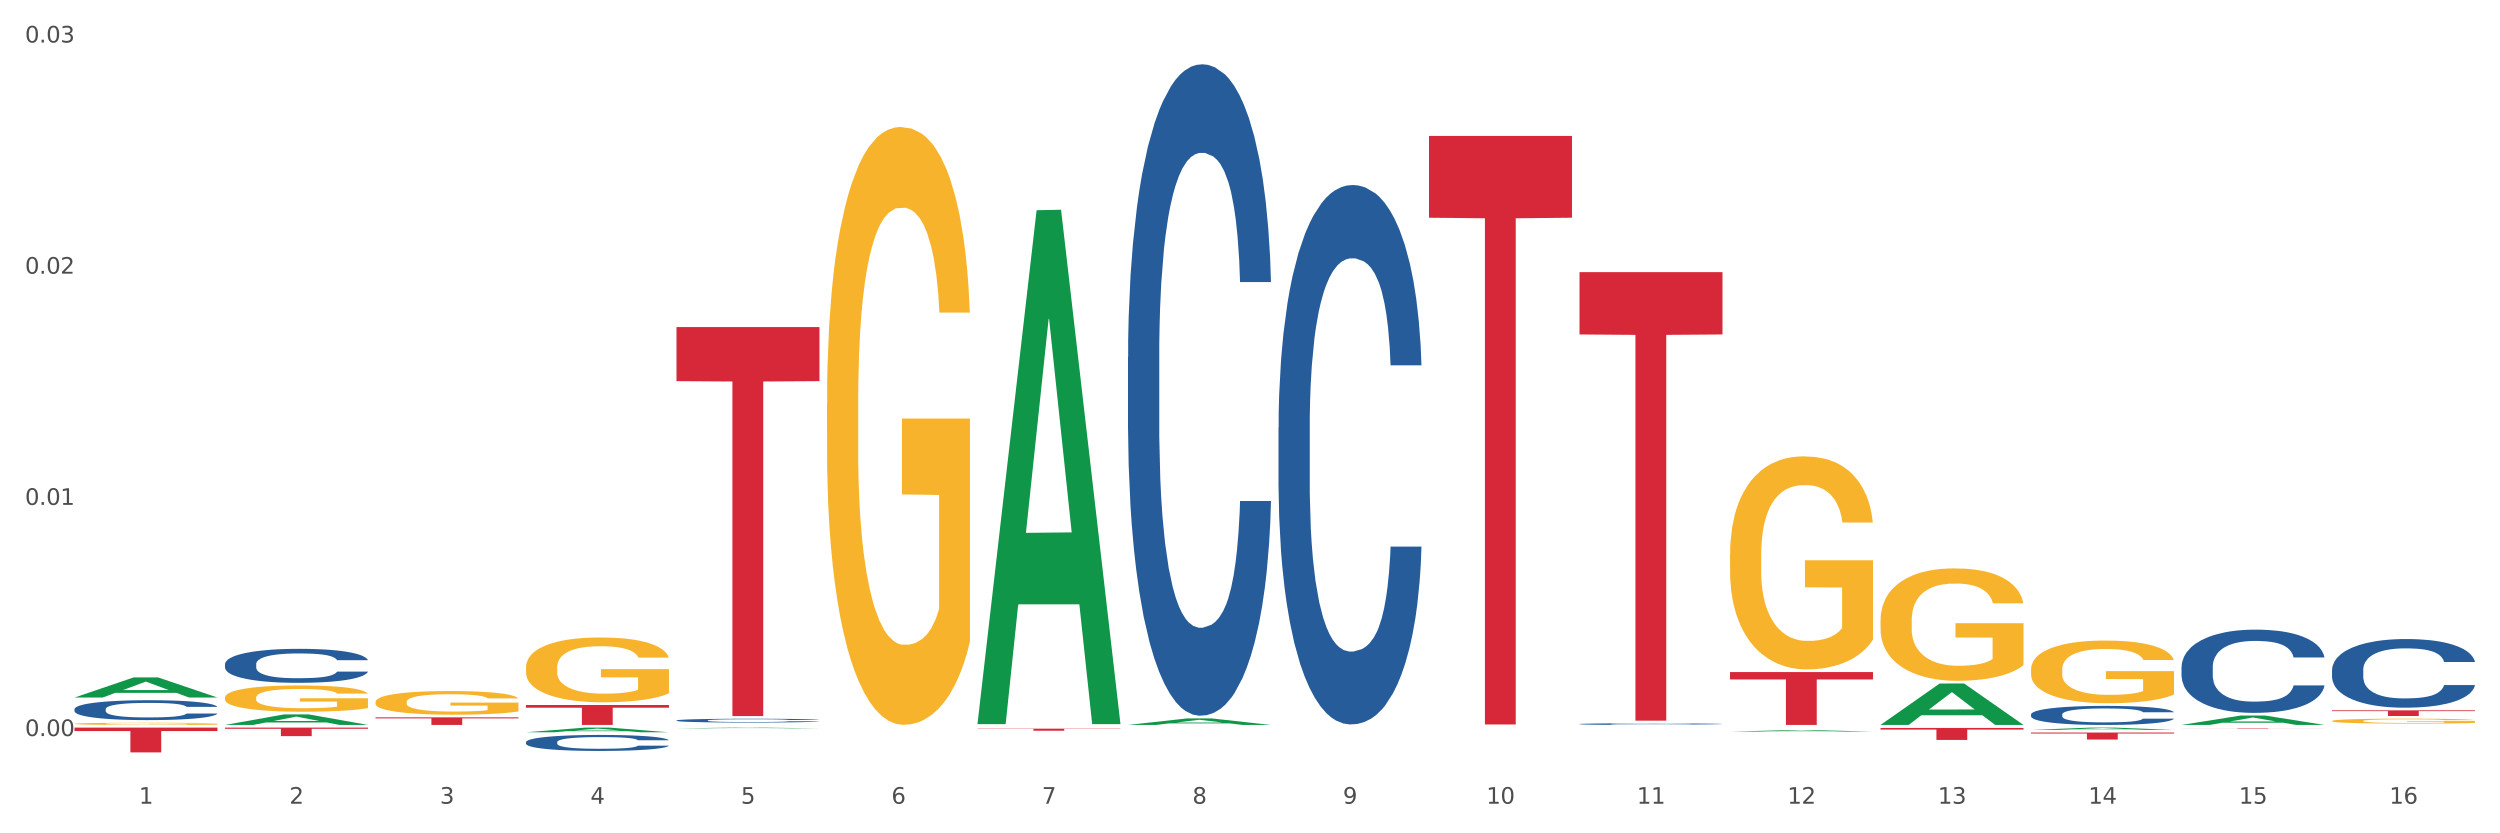 <?xml version="1.0" encoding="utf-8" standalone="no"?>
<!DOCTYPE svg PUBLIC "-//W3C//DTD SVG 1.1//EN"
  "http://www.w3.org/Graphics/SVG/1.1/DTD/svg11.dtd">
<svg xmlns:xlink="http://www.w3.org/1999/xlink" width="1080pt" height="360pt" viewBox="0 0 1080 360" xmlns="http://www.w3.org/2000/svg" version="1.1">
 <rect x="0" y="0" width="1080" height="360" fill="#333333" stroke="none"/>
 <defs>
  <style type="text/css">*{stroke-linejoin: round; stroke-linecap: butt}</style>
 </defs>
 <g id="figure_1">
  <g id="patch_1">
   <path d="M 0 360 
L 1080 360 
L 1080 0 
L 0 0 
z
" style="fill: #ffffff; stroke: #ffffff; stroke-linejoin: miter"/>
  </g>
  <g id="axes_1">
   <g id="matplotlib.axis_1">
    <g id="xtick_1">
     <g id="text_1">
      <!-- 1 -->
      <g style="fill: #4d4d4d" transform="translate(60.004 347.204) scale(0.096 -0.096)">
       <defs>
        <path id="DejaVuSans-31" d="M 794 531 
L 1825 531 
L 1825 4091 
L 703 3866 
L 703 4441 
L 1819 4666 
L 2450 4666 
L 2450 531 
L 3481 531 
L 3481 0 
L 794 0 
L 794 531 
z
" transform="scale(0.016)"/>
       </defs>
       <use xlink:href="#DejaVuSans-31"/>
      </g>
     </g>
    </g>
    <g id="xtick_2">
     <g id="text_2">
      <!-- 2 -->
      <g style="fill: #4d4d4d" transform="translate(125.021 347.204) scale(0.096 -0.096)">
       <defs>
        <path id="DejaVuSans-32" d="M 1228 531 
L 3431 531 
L 3431 0 
L 469 0 
L 469 531 
Q 828 903 1448 1529 
Q 2069 2156 2228 2338 
Q 2531 2678 2651 2914 
Q 2772 3150 2772 3378 
Q 2772 3750 2511 3984 
Q 2250 4219 1831 4219 
Q 1534 4219 1204 4116 
Q 875 4013 500 3803 
L 500 4441 
Q 881 4594 1212 4672 
Q 1544 4750 1819 4750 
Q 2544 4750 2975 4387 
Q 3406 4025 3406 3419 
Q 3406 3131 3298 2873 
Q 3191 2616 2906 2266 
Q 2828 2175 2409 1742 
Q 1991 1309 1228 531 
z
" transform="scale(0.016)"/>
       </defs>
       <use xlink:href="#DejaVuSans-32"/>
      </g>
     </g>
    </g>
    <g id="xtick_3">
     <g id="text_3">
      <!-- 3 -->
      <g style="fill: #4d4d4d" transform="translate(190.039 347.204) scale(0.096 -0.096)">
       <defs>
        <path id="DejaVuSans-33" d="M 2597 2516 
Q 3050 2419 3304 2112 
Q 3559 1806 3559 1356 
Q 3559 666 3084 287 
Q 2609 -91 1734 -91 
Q 1441 -91 1130 -33 
Q 819 25 488 141 
L 488 750 
Q 750 597 1062 519 
Q 1375 441 1716 441 
Q 2309 441 2620 675 
Q 2931 909 2931 1356 
Q 2931 1769 2642 2001 
Q 2353 2234 1838 2234 
L 1294 2234 
L 1294 2753 
L 1863 2753 
Q 2328 2753 2575 2939 
Q 2822 3125 2822 3475 
Q 2822 3834 2567 4026 
Q 2313 4219 1838 4219 
Q 1578 4219 1281 4162 
Q 984 4106 628 3988 
L 628 4550 
Q 988 4650 1302 4700 
Q 1616 4750 1894 4750 
Q 2613 4750 3031 4423 
Q 3450 4097 3450 3541 
Q 3450 3153 3228 2886 
Q 3006 2619 2597 2516 
z
" transform="scale(0.016)"/>
       </defs>
       <use xlink:href="#DejaVuSans-33"/>
      </g>
     </g>
    </g>
    <g id="xtick_4">
     <g id="text_4">
      <!-- 4 -->
      <g style="fill: #4d4d4d" transform="translate(255.056 347.204) scale(0.096 -0.096)">
       <defs>
        <path id="DejaVuSans-34" d="M 2419 4116 
L 825 1625 
L 2419 1625 
L 2419 4116 
z
M 2253 4666 
L 3047 4666 
L 3047 1625 
L 3713 1625 
L 3713 1100 
L 3047 1100 
L 3047 0 
L 2419 0 
L 2419 1100 
L 313 1100 
L 313 1709 
L 2253 4666 
z
" transform="scale(0.016)"/>
       </defs>
       <use xlink:href="#DejaVuSans-34"/>
      </g>
     </g>
    </g>
    <g id="xtick_5">
     <g id="text_5">
      <!-- 5 -->
      <g style="fill: #4d4d4d" transform="translate(320.073 347.204) scale(0.096 -0.096)">
       <defs>
        <path id="DejaVuSans-35" d="M 691 4666 
L 3169 4666 
L 3169 4134 
L 1269 4134 
L 1269 2991 
Q 1406 3038 1543 3061 
Q 1681 3084 1819 3084 
Q 2600 3084 3056 2656 
Q 3513 2228 3513 1497 
Q 3513 744 3044 326 
Q 2575 -91 1722 -91 
Q 1428 -91 1123 -41 
Q 819 9 494 109 
L 494 744 
Q 775 591 1075 516 
Q 1375 441 1709 441 
Q 2250 441 2565 725 
Q 2881 1009 2881 1497 
Q 2881 1984 2565 2268 
Q 2250 2553 1709 2553 
Q 1456 2553 1204 2497 
Q 953 2441 691 2322 
L 691 4666 
z
" transform="scale(0.016)"/>
       </defs>
       <use xlink:href="#DejaVuSans-35"/>
      </g>
     </g>
    </g>
    <g id="xtick_6">
     <g id="text_6">
      <!-- 6 -->
      <g style="fill: #4d4d4d" transform="translate(385.09 347.204) scale(0.096 -0.096)">
       <defs>
        <path id="DejaVuSans-36" d="M 2113 2584 
Q 1688 2584 1439 2293 
Q 1191 2003 1191 1497 
Q 1191 994 1439 701 
Q 1688 409 2113 409 
Q 2538 409 2786 701 
Q 3034 994 3034 1497 
Q 3034 2003 2786 2293 
Q 2538 2584 2113 2584 
z
M 3366 4563 
L 3366 3988 
Q 3128 4100 2886 4159 
Q 2644 4219 2406 4219 
Q 1781 4219 1451 3797 
Q 1122 3375 1075 2522 
Q 1259 2794 1537 2939 
Q 1816 3084 2150 3084 
Q 2853 3084 3261 2657 
Q 3669 2231 3669 1497 
Q 3669 778 3244 343 
Q 2819 -91 2113 -91 
Q 1303 -91 875 529 
Q 447 1150 447 2328 
Q 447 3434 972 4092 
Q 1497 4750 2381 4750 
Q 2619 4750 2861 4703 
Q 3103 4656 3366 4563 
z
" transform="scale(0.016)"/>
       </defs>
       <use xlink:href="#DejaVuSans-36"/>
      </g>
     </g>
    </g>
    <g id="xtick_7">
     <g id="text_7">
      <!-- 7 -->
      <g style="fill: #4d4d4d" transform="translate(450.108 347.204) scale(0.096 -0.096)">
       <defs>
        <path id="DejaVuSans-37" d="M 525 4666 
L 3525 4666 
L 3525 4397 
L 1831 0 
L 1172 0 
L 2766 4134 
L 525 4134 
L 525 4666 
z
" transform="scale(0.016)"/>
       </defs>
       <use xlink:href="#DejaVuSans-37"/>
      </g>
     </g>
    </g>
    <g id="xtick_8">
     <g id="text_8">
      <!-- 8 -->
      <g style="fill: #4d4d4d" transform="translate(515.125 347.204) scale(0.096 -0.096)">
       <defs>
        <path id="DejaVuSans-38" d="M 2034 2216 
Q 1584 2216 1326 1975 
Q 1069 1734 1069 1313 
Q 1069 891 1326 650 
Q 1584 409 2034 409 
Q 2484 409 2743 651 
Q 3003 894 3003 1313 
Q 3003 1734 2745 1975 
Q 2488 2216 2034 2216 
z
M 1403 2484 
Q 997 2584 770 2862 
Q 544 3141 544 3541 
Q 544 4100 942 4425 
Q 1341 4750 2034 4750 
Q 2731 4750 3128 4425 
Q 3525 4100 3525 3541 
Q 3525 3141 3298 2862 
Q 3072 2584 2669 2484 
Q 3125 2378 3379 2068 
Q 3634 1759 3634 1313 
Q 3634 634 3220 271 
Q 2806 -91 2034 -91 
Q 1263 -91 848 271 
Q 434 634 434 1313 
Q 434 1759 690 2068 
Q 947 2378 1403 2484 
z
M 1172 3481 
Q 1172 3119 1398 2916 
Q 1625 2713 2034 2713 
Q 2441 2713 2670 2916 
Q 2900 3119 2900 3481 
Q 2900 3844 2670 4047 
Q 2441 4250 2034 4250 
Q 1625 4250 1398 4047 
Q 1172 3844 1172 3481 
z
" transform="scale(0.016)"/>
       </defs>
       <use xlink:href="#DejaVuSans-38"/>
      </g>
     </g>
    </g>
    <g id="xtick_9">
     <g id="text_9">
      <!-- 9 -->
      <g style="fill: #4d4d4d" transform="translate(580.142 347.204) scale(0.096 -0.096)">
       <defs>
        <path id="DejaVuSans-39" d="M 703 97 
L 703 672 
Q 941 559 1184 500 
Q 1428 441 1663 441 
Q 2288 441 2617 861 
Q 2947 1281 2994 2138 
Q 2813 1869 2534 1725 
Q 2256 1581 1919 1581 
Q 1219 1581 811 2004 
Q 403 2428 403 3163 
Q 403 3881 828 4315 
Q 1253 4750 1959 4750 
Q 2769 4750 3195 4129 
Q 3622 3509 3622 2328 
Q 3622 1225 3098 567 
Q 2575 -91 1691 -91 
Q 1453 -91 1209 -44 
Q 966 3 703 97 
z
M 1959 2075 
Q 2384 2075 2632 2365 
Q 2881 2656 2881 3163 
Q 2881 3666 2632 3958 
Q 2384 4250 1959 4250 
Q 1534 4250 1286 3958 
Q 1038 3666 1038 3163 
Q 1038 2656 1286 2365 
Q 1534 2075 1959 2075 
z
" transform="scale(0.016)"/>
       </defs>
       <use xlink:href="#DejaVuSans-39"/>
      </g>
     </g>
    </g>
    <g id="xtick_10">
     <g id="text_10">
      <!-- 10 -->
      <g style="fill: #4d4d4d" transform="translate(642.105 347.204) scale(0.096 -0.096)">
       <defs>
        <path id="DejaVuSans-30" d="M 2034 4250 
Q 1547 4250 1301 3770 
Q 1056 3291 1056 2328 
Q 1056 1369 1301 889 
Q 1547 409 2034 409 
Q 2525 409 2770 889 
Q 3016 1369 3016 2328 
Q 3016 3291 2770 3770 
Q 2525 4250 2034 4250 
z
M 2034 4750 
Q 2819 4750 3233 4129 
Q 3647 3509 3647 2328 
Q 3647 1150 3233 529 
Q 2819 -91 2034 -91 
Q 1250 -91 836 529 
Q 422 1150 422 2328 
Q 422 3509 836 4129 
Q 1250 4750 2034 4750 
z
" transform="scale(0.016)"/>
       </defs>
       <use xlink:href="#DejaVuSans-31"/>
       <use xlink:href="#DejaVuSans-30" transform="translate(63.623 0)"/>
      </g>
     </g>
    </g>
    <g id="xtick_11">
     <g id="text_11">
      <!-- 11 -->
      <g style="fill: #4d4d4d" transform="translate(707.123 347.204) scale(0.096 -0.096)">
       <use xlink:href="#DejaVuSans-31"/>
       <use xlink:href="#DejaVuSans-31" transform="translate(63.623 0)"/>
      </g>
     </g>
    </g>
    <g id="xtick_12">
     <g id="text_12">
      <!-- 12 -->
      <g style="fill: #4d4d4d" transform="translate(772.14 347.204) scale(0.096 -0.096)">
       <use xlink:href="#DejaVuSans-31"/>
       <use xlink:href="#DejaVuSans-32" transform="translate(63.623 0)"/>
      </g>
     </g>
    </g>
    <g id="xtick_13">
     <g id="text_13">
      <!-- 13 -->
      <g style="fill: #4d4d4d" transform="translate(837.157 347.204) scale(0.096 -0.096)">
       <use xlink:href="#DejaVuSans-31"/>
       <use xlink:href="#DejaVuSans-33" transform="translate(63.623 0)"/>
      </g>
     </g>
    </g>
    <g id="xtick_14">
     <g id="text_14">
      <!-- 14 -->
      <g style="fill: #4d4d4d" transform="translate(902.174 347.204) scale(0.096 -0.096)">
       <use xlink:href="#DejaVuSans-31"/>
       <use xlink:href="#DejaVuSans-34" transform="translate(63.623 0)"/>
      </g>
     </g>
    </g>
    <g id="xtick_15">
     <g id="text_15">
      <!-- 15 -->
      <g style="fill: #4d4d4d" transform="translate(967.192 347.204) scale(0.096 -0.096)">
       <use xlink:href="#DejaVuSans-31"/>
       <use xlink:href="#DejaVuSans-35" transform="translate(63.623 0)"/>
      </g>
     </g>
    </g>
    <g id="xtick_16">
     <g id="text_16">
      <!-- 16 -->
      <g style="fill: #4d4d4d" transform="translate(1032.209 347.204) scale(0.096 -0.096)">
       <use xlink:href="#DejaVuSans-31"/>
       <use xlink:href="#DejaVuSans-36" transform="translate(63.623 0)"/>
      </g>
     </g>
    </g>
    <g id="xtick_17"/>
    <g id="xtick_18"/>
    <g id="xtick_19"/>
    <g id="xtick_20"/>
    <g id="xtick_21"/>
    <g id="xtick_22"/>
    <g id="xtick_23"/>
    <g id="xtick_24"/>
    <g id="xtick_25"/>
    <g id="xtick_26"/>
    <g id="xtick_27"/>
    <g id="xtick_28"/>
    <g id="xtick_29"/>
    <g id="xtick_30"/>
    <g id="xtick_31"/>
   </g>
   <g id="matplotlib.axis_2">
    <g id="ytick_1">
     <g id="text_17">
      <!-- 0.00 -->
      <g style="fill: #4d4d4d" transform="translate(10.8 317.971) scale(0.096 -0.096)">
       <defs>
        <path id="DejaVuSans-2e" d="M 684 794 
L 1344 794 
L 1344 0 
L 684 0 
L 684 794 
z
" transform="scale(0.016)"/>
       </defs>
       <use xlink:href="#DejaVuSans-30"/>
       <use xlink:href="#DejaVuSans-2e" transform="translate(63.623 0)"/>
       <use xlink:href="#DejaVuSans-30" transform="translate(95.41 0)"/>
       <use xlink:href="#DejaVuSans-30" transform="translate(159.033 0)"/>
      </g>
     </g>
    </g>
    <g id="ytick_2">
     <g id="text_18">
      <!-- 0.01 -->
      <g style="fill: #4d4d4d" transform="translate(10.8 218.104) scale(0.096 -0.096)">
       <use xlink:href="#DejaVuSans-30"/>
       <use xlink:href="#DejaVuSans-2e" transform="translate(63.623 0)"/>
       <use xlink:href="#DejaVuSans-30" transform="translate(95.41 0)"/>
       <use xlink:href="#DejaVuSans-31" transform="translate(159.033 0)"/>
      </g>
     </g>
    </g>
    <g id="ytick_3">
     <g id="text_19">
      <!-- 0.02 -->
      <g style="fill: #4d4d4d" transform="translate(10.8 118.238) scale(0.096 -0.096)">
       <use xlink:href="#DejaVuSans-30"/>
       <use xlink:href="#DejaVuSans-2e" transform="translate(63.623 0)"/>
       <use xlink:href="#DejaVuSans-30" transform="translate(95.41 0)"/>
       <use xlink:href="#DejaVuSans-32" transform="translate(159.033 0)"/>
      </g>
     </g>
    </g>
    <g id="ytick_4">
     <g id="text_20">
      <!-- 0.03 -->
      <g style="fill: #4d4d4d" transform="translate(10.8 18.371) scale(0.096 -0.096)">
       <use xlink:href="#DejaVuSans-30"/>
       <use xlink:href="#DejaVuSans-2e" transform="translate(63.623 0)"/>
       <use xlink:href="#DejaVuSans-30" transform="translate(95.41 0)"/>
       <use xlink:href="#DejaVuSans-33" transform="translate(159.033 0)"/>
      </g>
     </g>
    </g>
    <g id="ytick_5"/>
    <g id="ytick_6"/>
    <g id="ytick_7"/>
   </g>
   <g id="PolyCollection_1">
    <path d="M 32.175 301.328 
L 32.239 301.32 
L 57.709 292.646 
L 68.28 292.638 
L 93.941 301.344 
L 81.715 301.344 
L 76.176 299.317 
L 49.877 299.317 
L 49.686 299.349 
L 44.337 301.344 
L 32.175 301.344 
L 32.175 301.328 
L 53.188 298.107 
L 72.864 298.099 
L 63.122 294.494 
L 62.995 294.477 
L 62.867 294.502 
L 53.125 298.099 
L 53.188 298.107 
L 32.175 301.328 
z
" clip-path="url(#p6cf2f1a98d)" style="fill: #109648"/>
    <path d="M 32.175 312.669 
L 32.248 312.668 
L 32.248 312.637 
L 32.394 312.61 
L 33.123 312.545 
L 34.217 312.492 
L 35.019 312.463 
L 35.821 312.44 
L 36.769 312.417 
L 37.936 312.392 
L 40.051 312.357 
L 41.363 312.339 
L 42.968 312.32 
L 45.885 312.292 
L 47.999 312.277 
L 50.187 312.264 
L 53.76 312.248 
L 56.094 312.241 
L 58.573 312.236 
L 61.563 312.233 
L 63.824 312.232 
L 68.783 312.234 
L 73.012 312.242 
L 75.054 312.248 
L 77.679 312.258 
L 79.065 312.265 
L 81.326 312.279 
L 83.659 312.297 
L 85.263 312.313 
L 87.67 312.342 
L 89.493 312.372 
L 91.17 312.408 
L 92.045 312.433 
L 92.702 312.456 
L 93.285 312.483 
L 93.868 312.525 
L 80.742 312.525 
L 80.232 312.495 
L 79.43 312.467 
L 78.263 312.439 
L 77.242 312.422 
L 75.492 312.4 
L 73.887 312.386 
L 72.21 312.376 
L 70.168 312.367 
L 68.564 312.363 
L 66.303 312.36 
L 61.855 312.36 
L 58.865 312.367 
L 56.823 312.376 
L 55.511 312.384 
L 54.344 312.392 
L 53.031 312.404 
L 51.5 312.423 
L 50.406 312.439 
L 49.312 312.46 
L 48.437 312.48 
L 47.635 312.505 
L 46.979 312.531 
L 46.468 312.557 
L 46.031 312.59 
L 45.666 312.645 
L 45.666 312.763 
L 45.812 312.79 
L 46.176 312.825 
L 46.614 312.852 
L 47.343 312.884 
L 47.999 312.905 
L 49.239 312.937 
L 50.625 312.962 
L 51.719 312.979 
L 52.812 312.993 
L 54.708 313.012 
L 56.823 313.027 
L 58.646 313.037 
L 61.126 313.045 
L 62.803 313.049 
L 64.261 313.051 
L 67.835 313.051 
L 70.387 313.048 
L 73.231 313.042 
L 75.419 313.034 
L 77.242 313.025 
L 79.284 313.009 
L 80.596 312.994 
L 80.596 312.814 
L 64.553 312.813 
L 64.553 312.693 
L 93.941 312.693 
L 93.941 313.045 
L 92.702 313.063 
L 91.316 313.08 
L 89.858 313.095 
L 87.67 313.113 
L 85.045 313.13 
L 82.711 313.142 
L 80.232 313.152 
L 77.315 313.162 
L 73.523 313.171 
L 71.189 313.174 
L 68.272 313.177 
L 64.845 313.178 
L 61.855 313.176 
L 58.938 313.171 
L 55.875 313.164 
L 52.885 313.152 
L 50.625 313.141 
L 48.364 313.127 
L 45.958 313.109 
L 44.062 313.092 
L 42.603 313.076 
L 40.999 313.057 
L 39.249 313.031 
L 37.936 313.007 
L 36.769 312.983 
L 35.529 312.952 
L 34.654 312.925 
L 33.779 312.892 
L 33.269 312.867 
L 32.685 312.828 
L 32.248 312.773 
L 32.175 312.669 
z
" clip-path="url(#p6cf2f1a98d)" style="fill: #f7b32b"/>
    <path d="M 812.382 267.991 
L 812.455 267.947 
L 812.455 266.35 
L 812.601 264.975 
L 813.33 261.649 
L 814.424 258.899 
L 815.226 257.436 
L 816.028 256.238 
L 816.976 255.041 
L 818.143 253.799 
L 820.258 251.98 
L 821.57 251.049 
L 823.175 250.073 
L 826.092 248.654 
L 828.206 247.856 
L 830.394 247.191 
L 833.967 246.392 
L 836.301 246.037 
L 838.78 245.771 
L 841.77 245.594 
L 844.031 245.55 
L 848.99 245.683 
L 853.219 246.082 
L 855.261 246.392 
L 857.886 246.924 
L 859.272 247.279 
L 861.532 247.989 
L 863.866 248.92 
L 865.47 249.719 
L 867.877 251.226 
L 869.7 252.734 
L 871.377 254.597 
L 872.252 255.883 
L 872.909 257.081 
L 873.492 258.456 
L 874.075 260.629 
L 860.949 260.629 
L 860.439 259.077 
L 859.636 257.613 
L 858.47 256.194 
L 857.449 255.307 
L 855.699 254.198 
L 854.094 253.488 
L 852.417 252.956 
L 850.375 252.513 
L 848.771 252.291 
L 846.51 252.113 
L 842.062 252.158 
L 839.072 252.513 
L 837.03 252.956 
L 835.717 253.355 
L 834.551 253.799 
L 833.238 254.42 
L 831.707 255.351 
L 830.613 256.194 
L 829.519 257.258 
L 828.644 258.323 
L 827.842 259.564 
L 827.185 260.895 
L 826.675 262.27 
L 826.237 263.955 
L 825.873 266.749 
L 825.873 272.825 
L 826.019 274.2 
L 826.383 276.019 
L 826.821 277.394 
L 827.55 279.035 
L 828.206 280.143 
L 829.446 281.74 
L 830.832 283.071 
L 831.925 283.913 
L 833.019 284.623 
L 834.915 285.599 
L 837.03 286.397 
L 838.853 286.885 
L 841.333 287.328 
L 843.01 287.506 
L 844.468 287.594 
L 848.042 287.594 
L 850.594 287.461 
L 853.438 287.151 
L 855.626 286.752 
L 857.449 286.264 
L 859.491 285.466 
L 860.803 284.712 
L 860.803 275.442 
L 844.76 275.398 
L 844.76 269.233 
L 874.148 269.233 
L 874.148 287.328 
L 872.909 288.26 
L 871.523 289.102 
L 870.065 289.856 
L 867.877 290.788 
L 865.252 291.675 
L 862.918 292.296 
L 860.439 292.828 
L 857.522 293.316 
L 853.73 293.759 
L 851.396 293.937 
L 848.479 294.07 
L 845.052 294.114 
L 842.062 294.025 
L 839.145 293.804 
L 836.082 293.404 
L 833.092 292.828 
L 830.832 292.251 
L 828.571 291.542 
L 826.164 290.61 
L 824.268 289.723 
L 822.81 288.925 
L 821.206 287.905 
L 819.455 286.574 
L 818.143 285.377 
L 816.976 284.135 
L 815.736 282.538 
L 814.861 281.163 
L 813.986 279.434 
L 813.476 278.148 
L 812.892 276.152 
L 812.455 273.358 
L 812.382 267.991 
z
" clip-path="url(#p6cf2f1a98d)" style="fill: #f7b32b"/>
    <path d="M 747.365 239.681 
L 747.438 239.597 
L 747.438 236.571 
L 747.583 233.964 
L 748.313 227.66 
L 749.407 222.447 
L 750.209 219.673 
L 751.011 217.404 
L 751.959 215.134 
L 753.126 212.78 
L 755.24 209.333 
L 756.553 207.568 
L 758.157 205.718 
L 761.074 203.028 
L 763.189 201.515 
L 765.377 200.254 
L 768.95 198.741 
L 771.284 198.068 
L 773.763 197.564 
L 776.753 197.228 
L 779.014 197.144 
L 783.972 197.396 
L 788.202 198.152 
L 790.244 198.741 
L 792.869 199.75 
L 794.255 200.422 
L 796.515 201.767 
L 798.849 203.533 
L 800.453 205.046 
L 802.86 207.904 
L 804.683 210.762 
L 806.36 214.293 
L 807.235 216.731 
L 807.891 219.001 
L 808.475 221.607 
L 809.058 225.726 
L 795.932 225.726 
L 795.421 222.784 
L 794.619 220.01 
L 793.452 217.319 
L 792.432 215.638 
L 790.681 213.536 
L 789.077 212.191 
L 787.4 211.183 
L 785.358 210.342 
L 783.754 209.922 
L 781.493 209.585 
L 777.045 209.669 
L 774.055 210.342 
L 772.013 211.183 
L 770.7 211.939 
L 769.533 212.78 
L 768.221 213.957 
L 766.689 215.722 
L 765.596 217.319 
L 764.502 219.337 
L 763.627 221.355 
L 762.824 223.708 
L 762.168 226.23 
L 761.658 228.836 
L 761.22 232.031 
L 760.856 237.327 
L 760.856 248.844 
L 761.001 251.45 
L 761.366 254.897 
L 761.804 257.503 
L 762.533 260.613 
L 763.189 262.715 
L 764.429 265.741 
L 765.814 268.263 
L 766.908 269.861 
L 768.002 271.206 
L 769.898 273.055 
L 772.013 274.568 
L 773.836 275.493 
L 776.315 276.334 
L 777.993 276.67 
L 779.451 276.838 
L 783.024 276.838 
L 785.577 276.586 
L 788.421 275.997 
L 790.608 275.241 
L 792.432 274.316 
L 794.473 272.803 
L 795.786 271.374 
L 795.786 253.804 
L 779.743 253.72 
L 779.743 242.035 
L 809.131 242.035 
L 809.131 276.334 
L 807.891 278.099 
L 806.506 279.696 
L 805.047 281.125 
L 802.86 282.891 
L 800.234 284.572 
L 797.901 285.749 
L 795.421 286.758 
L 792.504 287.682 
L 788.712 288.523 
L 786.379 288.859 
L 783.462 289.112 
L 780.034 289.196 
L 777.045 289.028 
L 774.128 288.607 
L 771.065 287.851 
L 768.075 286.758 
L 765.814 285.665 
L 763.554 284.32 
L 761.147 282.554 
L 759.251 280.873 
L 757.793 279.36 
L 756.188 277.426 
L 754.438 274.904 
L 753.126 272.635 
L 751.959 270.281 
L 750.719 267.254 
L 749.844 264.648 
L 748.969 261.37 
L 748.459 258.932 
L 747.875 255.149 
L 747.438 249.853 
L 747.365 239.681 
z
" clip-path="url(#p6cf2f1a98d)" style="fill: #f7b32b"/>
    <path d="M 357.261 174.197 
L 357.334 173.961 
L 357.334 165.469 
L 357.48 158.157 
L 358.209 140.466 
L 359.303 125.841 
L 360.105 118.057 
L 360.907 111.688 
L 361.855 105.319 
L 363.022 98.714 
L 365.137 89.043 
L 366.45 84.09 
L 368.054 78.9 
L 370.971 71.352 
L 373.086 67.106 
L 375.273 63.568 
L 378.847 59.322 
L 381.18 57.435 
L 383.66 56.019 
L 386.649 55.076 
L 388.91 54.84 
L 393.869 55.548 
L 398.098 57.671 
L 400.14 59.322 
L 402.766 62.152 
L 404.151 64.039 
L 406.412 67.814 
L 408.745 72.767 
L 410.35 77.013 
L 412.756 85.033 
L 414.579 93.053 
L 416.256 102.96 
L 417.132 109.801 
L 417.788 116.17 
L 418.371 123.482 
L 418.955 135.04 
L 405.828 135.04 
L 405.318 126.784 
L 404.516 119 
L 403.349 111.452 
L 402.328 106.734 
L 400.578 100.837 
L 398.974 97.063 
L 397.296 94.233 
L 395.254 91.874 
L 393.65 90.694 
L 391.39 89.751 
L 386.941 89.987 
L 383.951 91.874 
L 381.909 94.233 
L 380.597 96.355 
L 379.43 98.714 
L 378.117 102.017 
L 376.586 106.97 
L 375.492 111.452 
L 374.398 117.113 
L 373.523 122.774 
L 372.721 129.379 
L 372.065 136.456 
L 371.554 143.768 
L 371.117 152.732 
L 370.752 167.592 
L 370.752 199.908 
L 370.898 207.221 
L 371.263 216.892 
L 371.7 224.204 
L 372.429 232.932 
L 373.086 238.829 
L 374.325 247.321 
L 375.711 254.397 
L 376.805 258.879 
L 377.899 262.653 
L 379.795 267.843 
L 381.909 272.089 
L 383.733 274.683 
L 386.212 277.042 
L 387.889 277.986 
L 389.348 278.457 
L 392.921 278.457 
L 395.473 277.75 
L 398.317 276.099 
L 400.505 273.976 
L 402.328 271.381 
L 404.37 267.135 
L 405.683 263.125 
L 405.683 213.825 
L 389.639 213.59 
L 389.639 180.802 
L 419.028 180.802 
L 419.028 277.042 
L 417.788 281.996 
L 416.402 286.478 
L 414.944 290.488 
L 412.756 295.441 
L 410.131 300.159 
L 407.797 303.461 
L 405.318 306.292 
L 402.401 308.886 
L 398.609 311.245 
L 396.275 312.189 
L 393.358 312.896 
L 389.931 313.132 
L 386.941 312.661 
L 384.024 311.481 
L 380.961 309.358 
L 377.972 306.292 
L 375.711 303.225 
L 373.45 299.451 
L 371.044 294.498 
L 369.148 289.78 
L 367.689 285.534 
L 366.085 280.109 
L 364.335 273.032 
L 363.022 266.663 
L 361.855 260.059 
L 360.616 251.567 
L 359.741 244.254 
L 358.866 235.055 
L 358.355 228.214 
L 357.772 217.6 
L 357.334 202.739 
L 357.261 174.197 
z
" clip-path="url(#p6cf2f1a98d)" style="fill: #f7b32b"/>
    <path d="M 227.227 288.338 
L 227.3 288.313 
L 227.3 287.392 
L 227.445 286.599 
L 228.175 284.682 
L 229.269 283.096 
L 230.071 282.252 
L 230.873 281.562 
L 231.821 280.871 
L 232.988 280.155 
L 235.102 279.107 
L 236.415 278.57 
L 238.019 278.007 
L 240.936 277.189 
L 243.051 276.728 
L 245.239 276.345 
L 248.812 275.885 
L 251.146 275.68 
L 253.625 275.526 
L 256.615 275.424 
L 258.876 275.399 
L 263.834 275.475 
L 268.064 275.705 
L 270.106 275.885 
L 272.731 276.191 
L 274.117 276.396 
L 276.377 276.805 
L 278.711 277.342 
L 280.315 277.802 
L 282.722 278.672 
L 284.545 279.541 
L 286.222 280.615 
L 287.097 281.357 
L 287.753 282.048 
L 288.337 282.84 
L 288.92 284.093 
L 275.794 284.093 
L 275.283 283.198 
L 274.481 282.354 
L 273.315 281.536 
L 272.294 281.025 
L 270.543 280.385 
L 268.939 279.976 
L 267.262 279.669 
L 265.22 279.414 
L 263.616 279.286 
L 261.355 279.183 
L 256.907 279.209 
L 253.917 279.414 
L 251.875 279.669 
L 250.562 279.899 
L 249.396 280.155 
L 248.083 280.513 
L 246.552 281.05 
L 245.458 281.536 
L 244.364 282.15 
L 243.489 282.764 
L 242.687 283.48 
L 242.03 284.247 
L 241.52 285.04 
L 241.082 286.011 
L 240.718 287.622 
L 240.718 291.126 
L 240.863 291.919 
L 241.228 292.967 
L 241.666 293.76 
L 242.395 294.706 
L 243.051 295.345 
L 244.291 296.266 
L 245.676 297.033 
L 246.77 297.519 
L 247.864 297.928 
L 249.76 298.491 
L 251.875 298.951 
L 253.698 299.232 
L 256.177 299.488 
L 257.855 299.59 
L 259.313 299.642 
L 262.886 299.642 
L 265.439 299.565 
L 268.283 299.386 
L 270.47 299.156 
L 272.294 298.874 
L 274.335 298.414 
L 275.648 297.979 
L 275.648 292.635 
L 259.605 292.609 
L 259.605 289.054 
L 288.993 289.054 
L 288.993 299.488 
L 287.753 300.025 
L 286.368 300.511 
L 284.909 300.946 
L 282.722 301.483 
L 280.096 301.994 
L 277.763 302.352 
L 275.283 302.659 
L 272.366 302.94 
L 268.574 303.196 
L 266.241 303.299 
L 263.324 303.375 
L 259.897 303.401 
L 256.907 303.35 
L 253.99 303.222 
L 250.927 302.992 
L 247.937 302.659 
L 245.676 302.327 
L 243.416 301.918 
L 241.009 301.381 
L 239.113 300.869 
L 237.655 300.409 
L 236.05 299.821 
L 234.3 299.053 
L 232.988 298.363 
L 231.821 297.647 
L 230.581 296.726 
L 229.706 295.934 
L 228.831 294.936 
L 228.321 294.195 
L 227.737 293.044 
L 227.3 291.433 
L 227.227 288.338 
z
" clip-path="url(#p6cf2f1a98d)" style="fill: #f7b32b"/>
    <path d="M 162.209 303.258 
L 162.282 303.249 
L 162.282 302.913 
L 162.428 302.623 
L 163.157 301.924 
L 164.251 301.345 
L 165.054 301.037 
L 165.856 300.785 
L 166.804 300.533 
L 167.97 300.272 
L 170.085 299.889 
L 171.398 299.693 
L 173.002 299.488 
L 175.919 299.189 
L 178.034 299.021 
L 180.222 298.882 
L 183.795 298.714 
L 186.128 298.639 
L 188.608 298.583 
L 191.598 298.546 
L 193.858 298.536 
L 198.817 298.564 
L 203.047 298.648 
L 205.089 298.714 
L 207.714 298.826 
L 209.099 298.9 
L 211.36 299.049 
L 213.694 299.245 
L 215.298 299.413 
L 217.704 299.731 
L 219.528 300.048 
L 221.205 300.44 
L 222.08 300.71 
L 222.736 300.962 
L 223.32 301.252 
L 223.903 301.709 
L 210.777 301.709 
L 210.266 301.382 
L 209.464 301.074 
L 208.297 300.776 
L 207.276 300.589 
L 205.526 300.356 
L 203.922 300.207 
L 202.245 300.095 
L 200.203 300.001 
L 198.598 299.955 
L 196.338 299.917 
L 191.889 299.927 
L 188.9 300.001 
L 186.858 300.095 
L 185.545 300.179 
L 184.378 300.272 
L 183.066 300.403 
L 181.534 300.598 
L 180.44 300.776 
L 179.347 301 
L 178.471 301.224 
L 177.669 301.485 
L 177.013 301.765 
L 176.503 302.054 
L 176.065 302.409 
L 175.7 302.997 
L 175.7 304.275 
L 175.846 304.564 
L 176.211 304.947 
L 176.648 305.236 
L 177.378 305.581 
L 178.034 305.815 
L 179.274 306.151 
L 180.659 306.431 
L 181.753 306.608 
L 182.847 306.757 
L 184.743 306.963 
L 186.858 307.131 
L 188.681 307.233 
L 191.16 307.326 
L 192.837 307.364 
L 194.296 307.382 
L 197.869 307.382 
L 200.422 307.354 
L 203.266 307.289 
L 205.453 307.205 
L 207.276 307.103 
L 209.318 306.935 
L 210.631 306.776 
L 210.631 304.826 
L 194.588 304.816 
L 194.588 303.519 
L 223.976 303.519 
L 223.976 307.326 
L 222.736 307.522 
L 221.351 307.7 
L 219.892 307.858 
L 217.704 308.054 
L 215.079 308.241 
L 212.746 308.372 
L 210.266 308.484 
L 207.349 308.586 
L 203.557 308.68 
L 201.224 308.717 
L 198.307 308.745 
L 194.879 308.754 
L 191.889 308.736 
L 188.972 308.689 
L 185.91 308.605 
L 182.92 308.484 
L 180.659 308.362 
L 178.399 308.213 
L 175.992 308.017 
L 174.096 307.83 
L 172.638 307.662 
L 171.033 307.448 
L 169.283 307.168 
L 167.97 306.916 
L 166.804 306.655 
L 165.564 306.319 
L 164.689 306.029 
L 163.814 305.665 
L 163.303 305.395 
L 162.72 304.975 
L 162.282 304.387 
L 162.209 303.258 
z
" clip-path="url(#p6cf2f1a98d)" style="fill: #f7b32b"/>
    <path d="M 97.192 301.365 
L 97.265 301.355 
L 97.265 300.982 
L 97.411 300.661 
L 98.14 299.884 
L 99.234 299.241 
L 100.036 298.9 
L 100.838 298.62 
L 101.786 298.34 
L 102.953 298.05 
L 105.068 297.625 
L 106.381 297.408 
L 107.985 297.18 
L 110.902 296.848 
L 113.017 296.662 
L 115.204 296.506 
L 118.778 296.32 
L 121.111 296.237 
L 123.591 296.175 
L 126.58 296.133 
L 128.841 296.123 
L 133.8 296.154 
L 138.03 296.247 
L 140.071 296.32 
L 142.697 296.444 
L 144.082 296.527 
L 146.343 296.693 
L 148.676 296.91 
L 150.281 297.097 
L 152.687 297.449 
L 154.51 297.801 
L 156.188 298.236 
L 157.063 298.537 
L 157.719 298.817 
L 158.302 299.138 
L 158.886 299.645 
L 145.759 299.645 
L 145.249 299.283 
L 144.447 298.941 
L 143.28 298.609 
L 142.259 298.402 
L 140.509 298.143 
L 138.905 297.977 
L 137.227 297.853 
L 135.185 297.75 
L 133.581 297.698 
L 131.321 297.656 
L 126.872 297.667 
L 123.882 297.75 
L 121.84 297.853 
L 120.528 297.946 
L 119.361 298.05 
L 118.048 298.195 
L 116.517 298.413 
L 115.423 298.609 
L 114.329 298.858 
L 113.454 299.107 
L 112.652 299.397 
L 111.996 299.708 
L 111.485 300.029 
L 111.048 300.423 
L 110.683 301.075 
L 110.683 302.495 
L 110.829 302.816 
L 111.194 303.241 
L 111.631 303.562 
L 112.36 303.945 
L 113.017 304.204 
L 114.256 304.577 
L 115.642 304.888 
L 116.736 305.085 
L 117.83 305.25 
L 119.726 305.478 
L 121.84 305.665 
L 123.664 305.779 
L 126.143 305.882 
L 127.82 305.924 
L 129.279 305.945 
L 132.852 305.945 
L 135.404 305.914 
L 138.248 305.841 
L 140.436 305.748 
L 142.259 305.634 
L 144.301 305.447 
L 145.614 305.271 
L 145.614 303.106 
L 129.57 303.096 
L 129.57 301.655 
L 158.959 301.655 
L 158.959 305.882 
L 157.719 306.1 
L 156.333 306.297 
L 154.875 306.473 
L 152.687 306.691 
L 150.062 306.898 
L 147.728 307.043 
L 145.249 307.167 
L 142.332 307.281 
L 138.54 307.385 
L 136.206 307.426 
L 133.289 307.457 
L 129.862 307.468 
L 126.872 307.447 
L 123.955 307.395 
L 120.892 307.302 
L 117.903 307.167 
L 115.642 307.032 
L 113.381 306.867 
L 110.975 306.649 
L 109.079 306.442 
L 107.62 306.255 
L 106.016 306.017 
L 104.266 305.706 
L 102.953 305.427 
L 101.786 305.137 
L 100.547 304.764 
L 99.672 304.442 
L 98.797 304.038 
L 98.286 303.738 
L 97.703 303.272 
L 97.265 302.619 
L 97.192 301.365 
z
" clip-path="url(#p6cf2f1a98d)" style="fill: #f7b32b"/>
    <path d="M 1007.434 311.451 
L 1007.507 311.449 
L 1007.507 311.379 
L 1007.652 311.318 
L 1008.382 311.172 
L 1009.475 311.051 
L 1010.278 310.987 
L 1011.08 310.934 
L 1012.028 310.881 
L 1013.195 310.827 
L 1015.309 310.747 
L 1016.622 310.706 
L 1018.226 310.663 
L 1021.143 310.601 
L 1023.258 310.565 
L 1025.446 310.536 
L 1029.019 310.501 
L 1031.353 310.485 
L 1033.832 310.474 
L 1036.822 310.466 
L 1039.083 310.464 
L 1044.041 310.47 
L 1048.271 310.487 
L 1050.313 310.501 
L 1052.938 310.524 
L 1054.324 310.54 
L 1056.584 310.571 
L 1058.918 310.612 
L 1060.522 310.647 
L 1062.929 310.714 
L 1064.752 310.78 
L 1066.429 310.862 
L 1067.304 310.919 
L 1067.96 310.971 
L 1068.544 311.032 
L 1069.127 311.127 
L 1056.001 311.127 
L 1055.49 311.059 
L 1054.688 310.995 
L 1053.521 310.932 
L 1052.5 310.893 
L 1050.75 310.844 
L 1049.146 310.813 
L 1047.469 310.79 
L 1045.427 310.77 
L 1043.823 310.76 
L 1041.562 310.753 
L 1037.114 310.755 
L 1034.124 310.77 
L 1032.082 310.79 
L 1030.769 310.807 
L 1029.602 310.827 
L 1028.29 310.854 
L 1026.758 310.895 
L 1025.665 310.932 
L 1024.571 310.979 
L 1023.696 311.026 
L 1022.893 311.08 
L 1022.237 311.139 
L 1021.727 311.199 
L 1021.289 311.274 
L 1020.925 311.397 
L 1020.925 311.664 
L 1021.07 311.724 
L 1021.435 311.804 
L 1021.873 311.865 
L 1022.602 311.937 
L 1023.258 311.986 
L 1024.498 312.056 
L 1025.883 312.114 
L 1026.977 312.152 
L 1028.071 312.183 
L 1029.967 312.226 
L 1032.082 312.261 
L 1033.905 312.282 
L 1036.384 312.302 
L 1038.062 312.31 
L 1039.52 312.313 
L 1043.093 312.313 
L 1045.646 312.308 
L 1048.49 312.294 
L 1050.677 312.276 
L 1052.5 312.255 
L 1054.542 312.22 
L 1055.855 312.187 
L 1055.855 311.779 
L 1039.812 311.777 
L 1039.812 311.506 
L 1069.2 311.506 
L 1069.2 312.302 
L 1067.96 312.343 
L 1066.575 312.38 
L 1065.116 312.413 
L 1062.929 312.454 
L 1060.303 312.493 
L 1057.97 312.52 
L 1055.49 312.544 
L 1052.573 312.565 
L 1048.781 312.585 
L 1046.448 312.592 
L 1043.531 312.598 
L 1040.103 312.6 
L 1037.114 312.596 
L 1034.197 312.587 
L 1031.134 312.569 
L 1028.144 312.544 
L 1025.883 312.518 
L 1023.623 312.487 
L 1021.216 312.446 
L 1019.32 312.407 
L 1017.862 312.372 
L 1016.257 312.327 
L 1014.507 312.269 
L 1013.195 312.216 
L 1012.028 312.161 
L 1010.788 312.091 
L 1009.913 312.031 
L 1009.038 311.954 
L 1008.527 311.898 
L 1007.944 311.81 
L 1007.507 311.687 
L 1007.434 311.451 
z
" clip-path="url(#p6cf2f1a98d)" style="fill: #f7b32b"/>
    <path d="M 877.399 289.235 
L 877.472 289.211 
L 877.472 288.321 
L 877.618 287.554 
L 878.347 285.7 
L 879.441 284.167 
L 880.243 283.352 
L 881.045 282.684 
L 881.993 282.017 
L 883.16 281.325 
L 885.275 280.311 
L 886.588 279.792 
L 888.192 279.248 
L 891.109 278.457 
L 893.224 278.012 
L 895.411 277.641 
L 898.985 277.196 
L 901.318 276.998 
L 903.798 276.85 
L 906.787 276.751 
L 909.048 276.726 
L 914.007 276.801 
L 918.236 277.023 
L 920.278 277.196 
L 922.904 277.493 
L 924.289 277.691 
L 926.55 278.086 
L 928.883 278.605 
L 930.488 279.05 
L 932.894 279.891 
L 934.717 280.731 
L 936.394 281.77 
L 937.27 282.486 
L 937.926 283.154 
L 938.509 283.92 
L 939.093 285.132 
L 925.966 285.132 
L 925.456 284.266 
L 924.654 283.451 
L 923.487 282.659 
L 922.466 282.165 
L 920.716 281.547 
L 919.111 281.152 
L 917.434 280.855 
L 915.392 280.608 
L 913.788 280.484 
L 911.527 280.385 
L 907.079 280.41 
L 904.089 280.608 
L 902.047 280.855 
L 900.735 281.077 
L 899.568 281.325 
L 898.255 281.671 
L 896.724 282.19 
L 895.63 282.659 
L 894.536 283.253 
L 893.661 283.846 
L 892.859 284.538 
L 892.203 285.28 
L 891.692 286.046 
L 891.255 286.986 
L 890.89 288.543 
L 890.89 291.93 
L 891.036 292.696 
L 891.4 293.71 
L 891.838 294.476 
L 892.567 295.391 
L 893.224 296.009 
L 894.463 296.899 
L 895.849 297.64 
L 896.943 298.11 
L 898.037 298.506 
L 899.933 299.05 
L 902.047 299.495 
L 903.87 299.766 
L 906.35 300.014 
L 908.027 300.113 
L 909.486 300.162 
L 913.059 300.162 
L 915.611 300.088 
L 918.455 299.915 
L 920.643 299.692 
L 922.466 299.42 
L 924.508 298.975 
L 925.82 298.555 
L 925.82 293.388 
L 909.777 293.364 
L 909.777 289.927 
L 939.166 289.927 
L 939.166 300.014 
L 937.926 300.533 
L 936.54 301.003 
L 935.082 301.423 
L 932.894 301.942 
L 930.269 302.436 
L 927.935 302.782 
L 925.456 303.079 
L 922.539 303.351 
L 918.747 303.598 
L 916.413 303.697 
L 913.496 303.771 
L 910.069 303.796 
L 907.079 303.747 
L 904.162 303.623 
L 901.099 303.4 
L 898.109 303.079 
L 895.849 302.758 
L 893.588 302.362 
L 891.182 301.843 
L 889.286 301.349 
L 887.827 300.904 
L 886.223 300.335 
L 884.473 299.593 
L 883.16 298.926 
L 881.993 298.234 
L 880.754 297.344 
L 879.879 296.577 
L 879.003 295.613 
L 878.493 294.896 
L 877.91 293.784 
L 877.472 292.227 
L 877.399 289.235 
z
" clip-path="url(#p6cf2f1a98d)" style="fill: #f7b32b"/>
    <path d="M 942.416 313.17 
L 942.48 313.166 
L 967.951 309.112 
L 978.521 309.108 
L 1004.183 313.178 
L 991.957 313.178 
L 986.417 312.23 
L 960.118 312.23 
L 959.927 312.245 
L 954.579 313.178 
L 942.416 313.178 
L 942.416 313.17 
L 963.43 311.664 
L 983.106 311.66 
L 973.363 309.975 
L 973.236 309.968 
L 973.109 309.979 
L 963.366 311.66 
L 963.43 311.664 
L 942.416 313.17 
z
" clip-path="url(#p6cf2f1a98d)" style="fill: #109648"/>
    <path d="M 227.227 316.344 
L 227.29 316.342 
L 252.761 314.326 
L 263.331 314.324 
L 288.993 316.348 
L 276.767 316.348 
L 271.227 315.876 
L 244.929 315.876 
L 244.738 315.884 
L 239.389 316.348 
L 227.227 316.348 
L 227.227 316.344 
L 248.24 315.595 
L 267.916 315.593 
L 258.174 314.755 
L 258.046 314.751 
L 257.919 314.757 
L 248.176 315.593 
L 248.24 315.595 
L 227.227 316.344 
z
" clip-path="url(#p6cf2f1a98d)" style="fill: #109648"/>
    <path d="M 32.175 314.324 
L 93.941 314.324 
L 93.941 315.814 
L 69.645 315.824 
L 69.645 325.045 
L 56.325 325.045 
L 56.325 315.824 
L 32.175 315.814 
L 32.175 314.334 
L 32.175 314.324 
z
" clip-path="url(#p6cf2f1a98d)" style="fill: #d62839"/>
    <path d="M 97.192 313.169 
L 97.256 313.165 
L 122.727 308.618 
L 133.297 308.614 
L 158.959 313.178 
L 146.733 313.178 
L 141.193 312.115 
L 114.894 312.115 
L 114.703 312.132 
L 109.354 313.178 
L 97.192 313.178 
L 97.192 313.169 
L 118.206 311.481 
L 137.882 311.476 
L 128.139 309.587 
L 128.012 309.578 
L 127.884 309.591 
L 118.142 311.476 
L 118.206 311.481 
L 97.192 313.169 
z
" clip-path="url(#p6cf2f1a98d)" style="fill: #109648"/>
    <path d="M 97.192 314.324 
L 158.959 314.324 
L 158.959 314.835 
L 134.662 314.838 
L 134.662 318 
L 121.343 318 
L 121.343 314.838 
L 97.192 314.835 
L 97.192 314.327 
L 97.192 314.324 
z
" clip-path="url(#p6cf2f1a98d)" style="fill: #d62839"/>
    <path d="M 292.244 314.637 
L 292.308 314.637 
L 317.778 314.324 
L 328.349 314.324 
L 354.01 314.638 
L 341.784 314.638 
L 336.245 314.565 
L 309.946 314.565 
L 309.755 314.566 
L 304.406 314.638 
L 292.244 314.638 
L 292.244 314.637 
L 313.257 314.521 
L 332.933 314.521 
L 323.191 314.391 
L 323.063 314.39 
L 322.936 314.391 
L 313.194 314.521 
L 313.257 314.521 
L 292.244 314.637 
z
" clip-path="url(#p6cf2f1a98d)" style="fill: #109648"/>
    <path d="M 422.278 312.4 
L 422.342 312.191 
L 447.813 90.812 
L 458.383 90.603 
L 484.045 312.817 
L 471.819 312.817 
L 466.279 261.072 
L 439.981 261.072 
L 439.79 261.906 
L 434.441 312.817 
L 422.278 312.817 
L 422.278 312.4 
L 443.292 230.191 
L 462.968 229.982 
L 453.225 137.967 
L 453.098 137.55 
L 452.971 138.176 
L 443.228 229.982 
L 443.292 230.191 
L 422.278 312.4 
z
" clip-path="url(#p6cf2f1a98d)" style="fill: #109648"/>
    <path d="M 487.296 313.172 
L 487.359 313.17 
L 512.83 310.355 
L 523.4 310.352 
L 549.062 313.178 
L 536.836 313.178 
L 531.296 312.52 
L 504.998 312.52 
L 504.807 312.53 
L 499.458 313.178 
L 487.296 313.178 
L 487.296 313.172 
L 508.309 312.127 
L 527.985 312.124 
L 518.243 310.954 
L 518.115 310.949 
L 517.988 310.957 
L 508.245 312.124 
L 508.309 312.127 
L 487.296 313.172 
z
" clip-path="url(#p6cf2f1a98d)" style="fill: #109648"/>
    <path d="M 747.365 316.054 
L 747.428 316.053 
L 772.899 315.407 
L 783.469 315.407 
L 809.131 316.055 
L 796.905 316.055 
L 791.365 315.904 
L 765.067 315.904 
L 764.876 315.906 
L 759.527 316.055 
L 747.365 316.055 
L 747.365 316.054 
L 768.378 315.814 
L 788.054 315.813 
L 778.312 315.545 
L 778.184 315.544 
L 778.057 315.545 
L 768.314 315.813 
L 768.378 315.814 
L 747.365 316.054 
z
" clip-path="url(#p6cf2f1a98d)" style="fill: #109648"/>
    <path d="M 812.382 313.144 
L 812.446 313.127 
L 837.916 295.277 
L 848.487 295.26 
L 874.148 313.178 
L 861.922 313.178 
L 856.382 309.005 
L 830.084 309.005 
L 829.893 309.073 
L 824.544 313.178 
L 812.382 313.178 
L 812.382 313.144 
L 833.395 306.515 
L 853.071 306.498 
L 843.329 299.079 
L 843.201 299.046 
L 843.074 299.096 
L 833.332 306.498 
L 833.395 306.515 
L 812.382 313.144 
z
" clip-path="url(#p6cf2f1a98d)" style="fill: #109648"/>
    <path d="M 877.399 315.309 
L 877.463 315.308 
L 902.933 314.325 
L 913.504 314.324 
L 939.166 315.31 
L 926.94 315.31 
L 921.4 315.081 
L 895.101 315.081 
L 894.91 315.084 
L 889.561 315.31 
L 877.399 315.31 
L 877.399 315.309 
L 898.412 314.944 
L 918.089 314.943 
L 908.346 314.534 
L 908.219 314.532 
L 908.091 314.535 
L 898.349 314.943 
L 898.412 314.944 
L 877.399 315.309 
z
" clip-path="url(#p6cf2f1a98d)" style="fill: #109648"/>
    <path d="M 1007.434 306.868 
L 1069.2 306.868 
L 1069.2 307.208 
L 1044.903 307.21 
L 1044.903 309.318 
L 1031.584 309.318 
L 1031.584 307.21 
L 1007.434 307.208 
L 1007.434 306.87 
L 1007.434 306.868 
z
" clip-path="url(#p6cf2f1a98d)" style="fill: #d62839"/>
    <path d="M 877.399 316.457 
L 939.166 316.457 
L 939.166 316.875 
L 914.869 316.878 
L 914.869 319.467 
L 901.549 319.467 
L 901.549 316.878 
L 877.399 316.875 
L 877.399 316.46 
L 877.399 316.457 
z
" clip-path="url(#p6cf2f1a98d)" style="fill: #d62839"/>
    <path d="M 942.416 314.738 
L 1004.183 314.738 
L 1004.183 314.765 
L 979.886 314.765 
L 979.886 314.933 
L 966.567 314.933 
L 966.567 314.765 
L 942.416 314.765 
L 942.416 314.738 
L 942.416 314.738 
z
" clip-path="url(#p6cf2f1a98d)" style="fill: #d62839"/>
    <path d="M 812.382 314.478 
L 874.148 314.478 
L 874.148 315.197 
L 849.852 315.201 
L 849.852 319.65 
L 836.532 319.65 
L 836.532 315.201 
L 812.382 315.197 
L 812.382 314.483 
L 812.382 314.478 
z
" clip-path="url(#p6cf2f1a98d)" style="fill: #d62839"/>
    <path d="M 747.365 290.342 
L 809.131 290.342 
L 809.131 293.515 
L 784.834 293.537 
L 784.834 313.178 
L 771.515 313.178 
L 771.515 293.537 
L 747.365 293.515 
L 747.365 290.363 
L 747.365 290.342 
z
" clip-path="url(#p6cf2f1a98d)" style="fill: #d62839"/>
    <path d="M 617.33 58.724 
L 679.097 58.724 
L 679.097 94.058 
L 654.8 94.296 
L 654.8 312.981 
L 641.481 312.981 
L 641.481 94.296 
L 617.33 94.058 
L 617.33 58.963 
L 617.33 58.724 
z
" clip-path="url(#p6cf2f1a98d)" style="fill: #d62839"/>
    <path d="M 682.347 117.558 
L 744.114 117.558 
L 744.114 144.484 
L 719.817 144.666 
L 719.817 311.319 
L 706.498 311.319 
L 706.498 144.666 
L 682.347 144.484 
L 682.347 117.74 
L 682.347 117.558 
z
" clip-path="url(#p6cf2f1a98d)" style="fill: #d62839"/>
    <path d="M 422.278 314.789 
L 484.045 314.789 
L 484.045 314.91 
L 459.748 314.911 
L 459.748 315.663 
L 446.429 315.663 
L 446.429 314.911 
L 422.278 314.91 
L 422.278 314.79 
L 422.278 314.789 
z
" clip-path="url(#p6cf2f1a98d)" style="fill: #d62839"/>
    <path d="M 292.244 141.299 
L 354.01 141.299 
L 354.01 164.652 
L 329.714 164.809 
L 329.714 309.345 
L 316.394 309.345 
L 316.394 164.809 
L 292.244 164.652 
L 292.244 141.457 
L 292.244 141.299 
z
" clip-path="url(#p6cf2f1a98d)" style="fill: #d62839"/>
    <path d="M 227.227 304.547 
L 288.993 304.547 
L 288.993 305.746 
L 264.696 305.754 
L 264.696 313.178 
L 251.377 313.178 
L 251.377 305.754 
L 227.227 305.746 
L 227.227 304.555 
L 227.227 304.547 
z
" clip-path="url(#p6cf2f1a98d)" style="fill: #d62839"/>
    <path d="M 162.209 309.9 
L 223.976 309.9 
L 223.976 310.356 
L 199.679 310.359 
L 199.679 313.178 
L 186.36 313.178 
L 186.36 310.359 
L 162.209 310.356 
L 162.209 309.903 
L 162.209 309.9 
z
" clip-path="url(#p6cf2f1a98d)" style="fill: #d62839"/>
    <path d="M 1007.434 289.389 
L 1007.507 289.362 
L 1007.507 288.603 
L 1007.726 287.574 
L 1008.529 285.678 
L 1009.551 284.243 
L 1011.303 282.563 
L 1012.252 281.859 
L 1013.493 281.074 
L 1016.049 279.801 
L 1018.969 278.717 
L 1021.013 278.121 
L 1022.547 277.742 
L 1025.978 277.065 
L 1027.949 276.767 
L 1029.994 276.523 
L 1031.746 276.361 
L 1034.666 276.171 
L 1037.003 276.09 
L 1039.704 276.063 
L 1041.967 276.09 
L 1044.961 276.198 
L 1049.341 276.523 
L 1051.021 276.713 
L 1053.284 277.038 
L 1055.62 277.471 
L 1057.518 277.905 
L 1059.709 278.528 
L 1061.972 279.34 
L 1064.162 280.369 
L 1065.696 281.317 
L 1066.937 282.32 
L 1068.032 283.538 
L 1068.835 284.866 
L 1069.2 285.976 
L 1055.839 285.976 
L 1055.474 284.974 
L 1054.744 283.89 
L 1054.014 283.159 
L 1053.211 282.563 
L 1051.97 281.886 
L 1050.875 281.453 
L 1049.049 280.938 
L 1047.37 280.613 
L 1045.983 280.424 
L 1044.304 280.261 
L 1040.726 280.099 
L 1038.171 280.099 
L 1036.565 280.153 
L 1034.593 280.288 
L 1032.914 280.478 
L 1030.943 280.803 
L 1029.41 281.155 
L 1027.876 281.615 
L 1027 281.94 
L 1025.686 282.536 
L 1024.81 283.024 
L 1023.642 283.863 
L 1022.985 284.459 
L 1021.817 286.003 
L 1021.306 287.141 
L 1021.086 287.926 
L 1020.94 288.793 
L 1020.94 293.018 
L 1021.379 294.914 
L 1021.744 295.727 
L 1022.328 296.648 
L 1023.423 297.839 
L 1025.029 299.004 
L 1026.708 299.844 
L 1028.095 300.358 
L 1029.41 300.738 
L 1030.724 301.036 
L 1032.33 301.306 
L 1033.644 301.469 
L 1035.615 301.631 
L 1037.952 301.713 
L 1039.777 301.713 
L 1043.501 301.577 
L 1045.18 301.442 
L 1046.786 301.252 
L 1048.538 300.954 
L 1049.925 300.629 
L 1050.728 300.385 
L 1052.043 299.871 
L 1053.065 299.329 
L 1053.941 298.706 
L 1054.525 298.164 
L 1055.182 297.352 
L 1055.693 296.431 
L 1055.839 295.943 
L 1069.2 295.943 
L 1068.908 296.919 
L 1068.397 297.867 
L 1067.375 299.14 
L 1066.572 299.871 
L 1065.33 300.765 
L 1064.016 301.523 
L 1062.191 302.363 
L 1060.512 302.986 
L 1058.76 303.527 
L 1056.861 304.015 
L 1053.43 304.692 
L 1052.189 304.882 
L 1049.56 305.207 
L 1047.516 305.396 
L 1044.523 305.586 
L 1041.456 305.694 
L 1038.244 305.721 
L 1035.396 305.667 
L 1032.257 305.505 
L 1030.286 305.342 
L 1028.095 305.098 
L 1025.54 304.719 
L 1023.131 304.259 
L 1020.867 303.717 
L 1018.75 303.094 
L 1016.779 302.39 
L 1014.224 301.225 
L 1012.325 300.088 
L 1010.938 299.031 
L 1009.989 298.137 
L 1009.04 297 
L 1008.529 296.214 
L 1007.726 294.318 
L 1007.434 292.558 
L 1007.434 289.389 
z
" clip-path="url(#p6cf2f1a98d)" style="fill: #255c99"/>
    <path d="M 487.296 154.225 
L 487.369 153.968 
L 487.369 146.771 
L 487.588 137.004 
L 488.391 119.013 
L 489.413 105.391 
L 491.165 89.456 
L 492.114 82.774 
L 493.356 75.32 
L 495.911 63.241 
L 498.831 52.96 
L 500.876 47.306 
L 502.409 43.707 
L 505.84 37.282 
L 507.811 34.455 
L 509.856 32.142 
L 511.608 30.599 
L 514.528 28.8 
L 516.865 28.029 
L 519.566 27.772 
L 521.829 28.029 
L 524.823 29.057 
L 529.203 32.142 
L 530.883 33.941 
L 533.146 37.025 
L 535.482 41.137 
L 537.38 45.249 
L 539.571 51.161 
L 541.834 58.871 
L 544.024 68.638 
L 545.558 77.634 
L 546.799 87.143 
L 547.894 98.709 
L 548.697 111.303 
L 549.062 121.84 
L 535.701 121.84 
L 535.336 112.331 
L 534.606 102.05 
L 533.876 95.111 
L 533.073 89.456 
L 531.832 83.031 
L 530.737 78.919 
L 528.911 74.035 
L 527.232 70.951 
L 525.845 69.152 
L 524.166 67.61 
L 520.588 66.068 
L 518.033 66.068 
L 516.427 66.582 
L 514.455 67.867 
L 512.776 69.666 
L 510.805 72.75 
L 509.272 76.091 
L 507.738 80.461 
L 506.862 83.545 
L 505.548 89.199 
L 504.672 93.826 
L 503.504 101.793 
L 502.847 107.447 
L 501.679 122.097 
L 501.168 132.892 
L 500.949 140.346 
L 500.803 148.57 
L 500.803 188.665 
L 501.241 206.656 
L 501.606 214.366 
L 502.19 223.105 
L 503.285 234.414 
L 504.891 245.466 
L 506.57 253.433 
L 507.957 258.316 
L 509.272 261.915 
L 510.586 264.742 
L 512.192 267.312 
L 513.506 268.854 
L 515.478 270.396 
L 517.814 271.167 
L 519.639 271.167 
L 523.363 269.882 
L 525.042 268.597 
L 526.648 266.798 
L 528.4 263.971 
L 529.787 260.887 
L 530.591 258.573 
L 531.905 253.69 
L 532.927 248.55 
L 533.803 242.638 
L 534.387 237.498 
L 535.044 229.788 
L 535.555 221.049 
L 535.701 216.423 
L 549.062 216.423 
L 548.77 225.675 
L 548.259 234.671 
L 547.237 246.751 
L 546.434 253.69 
L 545.193 262.172 
L 543.878 269.368 
L 542.053 277.336 
L 540.374 283.247 
L 538.622 288.387 
L 536.723 293.014 
L 533.292 299.439 
L 532.051 301.238 
L 529.422 304.322 
L 527.378 306.122 
L 524.385 307.921 
L 521.318 308.949 
L 518.106 309.206 
L 515.258 308.692 
L 512.119 307.15 
L 510.148 305.607 
L 507.957 303.294 
L 505.402 299.696 
L 502.993 295.327 
L 500.73 290.186 
L 498.612 284.275 
L 496.641 277.593 
L 494.086 266.541 
L 492.187 255.746 
L 490.8 245.723 
L 489.851 237.241 
L 488.902 226.446 
L 488.391 218.993 
L 487.588 201.002 
L 487.296 184.296 
L 487.296 154.225 
z
" clip-path="url(#p6cf2f1a98d)" style="fill: #255c99"/>
    <path d="M 552.313 184.635 
L 552.386 184.422 
L 552.386 178.463 
L 552.605 170.376 
L 553.408 155.478 
L 554.43 144.198 
L 556.182 131.003 
L 557.132 125.47 
L 558.373 119.298 
L 560.928 109.295 
L 563.848 100.782 
L 565.893 96.1 
L 567.426 93.12 
L 570.857 87.8 
L 572.829 85.459 
L 574.873 83.543 
L 576.625 82.266 
L 579.546 80.777 
L 581.882 80.138 
L 584.583 79.925 
L 586.847 80.138 
L 589.84 80.989 
L 594.221 83.543 
L 595.9 85.033 
L 598.163 87.587 
L 600.499 90.992 
L 602.398 94.397 
L 604.588 99.292 
L 606.851 105.677 
L 609.042 113.764 
L 610.575 121.213 
L 611.816 129.088 
L 612.911 138.665 
L 613.714 149.093 
L 614.079 157.819 
L 600.718 157.819 
L 600.353 149.945 
L 599.623 141.432 
L 598.893 135.685 
L 598.09 131.003 
L 596.849 125.683 
L 595.754 122.277 
L 593.929 118.234 
L 592.249 115.68 
L 590.862 114.19 
L 589.183 112.913 
L 585.605 111.636 
L 583.05 111.636 
L 581.444 112.062 
L 579.473 113.126 
L 577.793 114.616 
L 575.822 117.17 
L 574.289 119.936 
L 572.756 123.554 
L 571.88 126.108 
L 570.565 130.79 
L 569.689 134.621 
L 568.521 141.219 
L 567.864 145.901 
L 566.696 158.032 
L 566.185 166.971 
L 565.966 173.143 
L 565.82 179.953 
L 565.82 213.154 
L 566.258 228.051 
L 566.623 234.436 
L 567.207 241.672 
L 568.302 251.037 
L 569.908 260.188 
L 571.588 266.786 
L 572.975 270.829 
L 574.289 273.809 
L 575.603 276.15 
L 577.209 278.278 
L 578.523 279.555 
L 580.495 280.832 
L 582.831 281.47 
L 584.656 281.47 
L 588.38 280.406 
L 590.059 279.342 
L 591.665 277.852 
L 593.418 275.511 
L 594.805 272.957 
L 595.608 271.042 
L 596.922 266.998 
L 597.944 262.742 
L 598.82 257.847 
L 599.404 253.59 
L 600.061 247.206 
L 600.572 239.97 
L 600.718 236.139 
L 614.079 236.139 
L 613.787 243.8 
L 613.276 251.249 
L 612.254 261.252 
L 611.451 266.998 
L 610.21 274.022 
L 608.896 279.981 
L 607.07 286.578 
L 605.391 291.473 
L 603.639 295.73 
L 601.741 299.561 
L 598.309 304.881 
L 597.068 306.371 
L 594.44 308.925 
L 592.395 310.415 
L 589.402 311.904 
L 586.336 312.756 
L 583.123 312.969 
L 580.276 312.543 
L 577.136 311.266 
L 575.165 309.989 
L 572.975 308.074 
L 570.419 305.094 
L 568.01 301.476 
L 565.747 297.22 
L 563.629 292.325 
L 561.658 286.791 
L 559.103 277.64 
L 557.205 268.701 
L 555.817 260.401 
L 554.868 253.378 
L 553.919 244.439 
L 553.408 238.267 
L 552.605 223.369 
L 552.313 209.536 
L 552.313 184.635 
z
" clip-path="url(#p6cf2f1a98d)" style="fill: #255c99"/>
    <path d="M 682.347 312.785 
L 682.42 312.784 
L 682.42 312.766 
L 682.639 312.741 
L 683.443 312.696 
L 684.465 312.661 
L 686.217 312.621 
L 687.166 312.604 
L 688.407 312.585 
L 690.963 312.555 
L 693.883 312.529 
L 695.927 312.514 
L 697.46 312.505 
L 700.892 312.489 
L 702.863 312.482 
L 704.907 312.476 
L 706.66 312.472 
L 709.58 312.468 
L 711.916 312.466 
L 714.618 312.465 
L 716.881 312.466 
L 719.875 312.468 
L 724.255 312.476 
L 725.934 312.481 
L 728.198 312.488 
L 730.534 312.499 
L 732.432 312.509 
L 734.623 312.524 
L 736.886 312.544 
L 739.076 312.568 
L 740.609 312.591 
L 741.85 312.615 
L 742.946 312.645 
L 743.749 312.676 
L 744.114 312.703 
L 730.753 312.703 
L 730.388 312.679 
L 729.658 312.653 
L 728.928 312.635 
L 728.125 312.621 
L 726.883 312.605 
L 725.788 312.594 
L 723.963 312.582 
L 722.284 312.574 
L 720.897 312.57 
L 719.217 312.566 
L 715.64 312.562 
L 713.085 312.562 
L 711.478 312.563 
L 709.507 312.566 
L 707.828 312.571 
L 705.857 312.579 
L 704.323 312.587 
L 702.79 312.598 
L 701.914 312.606 
L 700.6 312.62 
L 699.724 312.632 
L 698.556 312.652 
L 697.899 312.667 
L 696.73 312.704 
L 696.219 312.731 
L 696 312.75 
L 695.854 312.771 
L 695.854 312.872 
L 696.292 312.918 
L 696.657 312.937 
L 697.241 312.96 
L 698.337 312.988 
L 699.943 313.016 
L 701.622 313.036 
L 703.009 313.049 
L 704.323 313.058 
L 705.638 313.065 
L 707.244 313.071 
L 708.558 313.075 
L 710.529 313.079 
L 712.866 313.081 
L 714.691 313.081 
L 718.414 313.078 
L 720.094 313.075 
L 721.7 313.07 
L 723.452 313.063 
L 724.839 313.055 
L 725.642 313.049 
L 726.956 313.037 
L 727.979 313.024 
L 728.855 313.009 
L 729.439 312.996 
L 730.096 312.976 
L 730.607 312.954 
L 730.753 312.943 
L 744.114 312.943 
L 743.822 312.966 
L 743.311 312.989 
L 742.289 313.019 
L 741.485 313.037 
L 740.244 313.058 
L 738.93 313.077 
L 737.105 313.097 
L 735.426 313.112 
L 733.673 313.125 
L 731.775 313.137 
L 728.344 313.153 
L 727.102 313.157 
L 724.474 313.165 
L 722.43 313.17 
L 719.436 313.174 
L 716.37 313.177 
L 713.158 313.178 
L 710.31 313.176 
L 707.171 313.172 
L 705.2 313.168 
L 703.009 313.163 
L 700.454 313.153 
L 698.045 313.142 
L 695.781 313.129 
L 693.664 313.114 
L 691.693 313.097 
L 689.137 313.069 
L 687.239 313.042 
L 685.852 313.017 
L 684.903 312.995 
L 683.954 312.968 
L 683.443 312.949 
L 682.639 312.904 
L 682.347 312.861 
L 682.347 312.785 
z
" clip-path="url(#p6cf2f1a98d)" style="fill: #255c99"/>
    <path d="M 877.399 308.642 
L 877.472 308.635 
L 877.472 308.424 
L 877.691 308.139 
L 878.494 307.612 
L 879.516 307.214 
L 881.269 306.747 
L 882.218 306.552 
L 883.459 306.334 
L 886.014 305.98 
L 888.935 305.679 
L 890.979 305.514 
L 892.512 305.409 
L 895.944 305.22 
L 897.915 305.138 
L 899.959 305.07 
L 901.711 305.025 
L 904.632 304.972 
L 906.968 304.95 
L 909.67 304.942 
L 911.933 304.95 
L 914.926 304.98 
L 919.307 305.07 
L 920.986 305.123 
L 923.249 305.213 
L 925.586 305.333 
L 927.484 305.454 
L 929.674 305.627 
L 931.938 305.852 
L 934.128 306.138 
L 935.661 306.401 
L 936.902 306.68 
L 937.997 307.018 
L 938.8 307.386 
L 939.166 307.695 
L 925.805 307.695 
L 925.44 307.417 
L 924.71 307.116 
L 923.979 306.913 
L 923.176 306.747 
L 921.935 306.559 
L 920.84 306.439 
L 919.015 306.296 
L 917.336 306.206 
L 915.948 306.153 
L 914.269 306.108 
L 910.692 306.063 
L 908.136 306.063 
L 906.53 306.078 
L 904.559 306.115 
L 902.88 306.168 
L 900.908 306.258 
L 899.375 306.356 
L 897.842 306.484 
L 896.966 306.574 
L 895.652 306.74 
L 894.775 306.875 
L 893.607 307.108 
L 892.95 307.274 
L 891.782 307.702 
L 891.271 308.018 
L 891.052 308.236 
L 890.906 308.477 
L 890.906 309.65 
L 891.344 310.177 
L 891.709 310.402 
L 892.293 310.658 
L 893.388 310.989 
L 894.995 311.312 
L 896.674 311.545 
L 898.061 311.688 
L 899.375 311.794 
L 900.689 311.876 
L 902.296 311.952 
L 903.61 311.997 
L 905.581 312.042 
L 907.917 312.064 
L 909.743 312.064 
L 913.466 312.027 
L 915.145 311.989 
L 916.751 311.937 
L 918.504 311.854 
L 919.891 311.764 
L 920.694 311.696 
L 922.008 311.553 
L 923.03 311.403 
L 923.906 311.23 
L 924.491 311.079 
L 925.148 310.854 
L 925.659 310.598 
L 925.805 310.462 
L 939.166 310.462 
L 938.873 310.733 
L 938.362 310.996 
L 937.34 311.35 
L 936.537 311.553 
L 935.296 311.801 
L 933.982 312.012 
L 932.157 312.245 
L 930.477 312.418 
L 928.725 312.568 
L 926.827 312.704 
L 923.395 312.892 
L 922.154 312.944 
L 919.526 313.035 
L 917.482 313.087 
L 914.488 313.14 
L 911.422 313.17 
L 908.209 313.178 
L 905.362 313.162 
L 902.223 313.117 
L 900.251 313.072 
L 898.061 313.005 
L 895.506 312.899 
L 893.096 312.771 
L 890.833 312.621 
L 888.716 312.448 
L 886.744 312.252 
L 884.189 311.929 
L 882.291 311.613 
L 880.904 311.32 
L 879.954 311.072 
L 879.005 310.756 
L 878.494 310.538 
L 877.691 310.011 
L 877.399 309.522 
L 877.399 308.642 
z
" clip-path="url(#p6cf2f1a98d)" style="fill: #255c99"/>
    <path d="M 32.175 306.352 
L 32.248 306.344 
L 32.248 306.125 
L 32.467 305.826 
L 33.27 305.277 
L 34.292 304.861 
L 36.045 304.374 
L 36.994 304.17 
L 38.235 303.942 
L 40.79 303.573 
L 43.711 303.259 
L 45.755 303.087 
L 47.288 302.977 
L 50.72 302.781 
L 52.691 302.694 
L 54.735 302.624 
L 56.487 302.577 
L 59.408 302.522 
L 61.744 302.498 
L 64.445 302.49 
L 66.709 302.498 
L 69.702 302.529 
L 74.083 302.624 
L 75.762 302.679 
L 78.025 302.773 
L 80.362 302.898 
L 82.26 303.024 
L 84.45 303.205 
L 86.713 303.44 
L 88.904 303.738 
L 90.437 304.013 
L 91.678 304.303 
L 92.773 304.657 
L 93.576 305.041 
L 93.941 305.363 
L 80.581 305.363 
L 80.216 305.073 
L 79.485 304.759 
L 78.755 304.547 
L 77.952 304.374 
L 76.711 304.178 
L 75.616 304.052 
L 73.791 303.903 
L 72.111 303.809 
L 70.724 303.754 
L 69.045 303.707 
L 65.468 303.66 
L 62.912 303.66 
L 61.306 303.676 
L 59.335 303.715 
L 57.655 303.77 
L 55.684 303.864 
L 54.151 303.966 
L 52.618 304.099 
L 51.742 304.194 
L 50.427 304.366 
L 49.551 304.508 
L 48.383 304.751 
L 47.726 304.924 
L 46.558 305.371 
L 46.047 305.701 
L 45.828 305.928 
L 45.682 306.18 
L 45.682 307.404 
L 46.12 307.954 
L 46.485 308.189 
L 47.069 308.456 
L 48.164 308.801 
L 49.77 309.139 
L 51.45 309.382 
L 52.837 309.531 
L 54.151 309.641 
L 55.465 309.728 
L 57.071 309.806 
L 58.386 309.853 
L 60.357 309.9 
L 62.693 309.924 
L 64.518 309.924 
L 68.242 309.884 
L 69.921 309.845 
L 71.527 309.79 
L 73.28 309.704 
L 74.667 309.61 
L 75.47 309.539 
L 76.784 309.39 
L 77.806 309.233 
L 78.682 309.052 
L 79.266 308.895 
L 79.923 308.66 
L 80.435 308.393 
L 80.581 308.252 
L 93.941 308.252 
L 93.649 308.534 
L 93.138 308.809 
L 92.116 309.178 
L 91.313 309.39 
L 90.072 309.649 
L 88.758 309.869 
L 86.932 310.112 
L 85.253 310.293 
L 83.501 310.45 
L 81.603 310.591 
L 78.171 310.787 
L 76.93 310.842 
L 74.302 310.936 
L 72.257 310.991 
L 69.264 311.046 
L 66.198 311.078 
L 62.985 311.085 
L 60.138 311.07 
L 56.998 311.023 
L 55.027 310.976 
L 52.837 310.905 
L 50.281 310.795 
L 47.872 310.662 
L 45.609 310.505 
L 43.492 310.324 
L 41.52 310.12 
L 38.965 309.782 
L 37.067 309.453 
L 35.679 309.147 
L 34.73 308.888 
L 33.781 308.558 
L 33.27 308.33 
L 32.467 307.781 
L 32.175 307.271 
L 32.175 306.352 
z
" clip-path="url(#p6cf2f1a98d)" style="fill: #255c99"/>
    <path d="M 227.227 320.598 
L 227.3 320.592 
L 227.3 320.415 
L 227.519 320.175 
L 228.322 319.734 
L 229.344 319.399 
L 231.096 319.008 
L 232.045 318.844 
L 233.287 318.661 
L 235.842 318.365 
L 238.762 318.112 
L 240.807 317.973 
L 242.34 317.885 
L 245.771 317.727 
L 247.743 317.658 
L 249.787 317.601 
L 251.539 317.563 
L 254.459 317.519 
L 256.796 317.5 
L 259.497 317.494 
L 261.76 317.5 
L 264.754 317.526 
L 269.134 317.601 
L 270.814 317.645 
L 273.077 317.721 
L 275.413 317.822 
L 277.312 317.923 
L 279.502 318.068 
L 281.765 318.257 
L 283.955 318.497 
L 285.489 318.718 
L 286.73 318.951 
L 287.825 319.235 
L 288.628 319.544 
L 288.993 319.803 
L 275.632 319.803 
L 275.267 319.57 
L 274.537 319.317 
L 273.807 319.147 
L 273.004 319.008 
L 271.763 318.85 
L 270.668 318.749 
L 268.842 318.63 
L 267.163 318.554 
L 265.776 318.51 
L 264.097 318.472 
L 260.519 318.434 
L 257.964 318.434 
L 256.358 318.447 
L 254.386 318.478 
L 252.707 318.522 
L 250.736 318.598 
L 249.203 318.68 
L 247.669 318.787 
L 246.793 318.863 
L 245.479 319.002 
L 244.603 319.115 
L 243.435 319.311 
L 242.778 319.45 
L 241.61 319.809 
L 241.099 320.074 
L 240.88 320.257 
L 240.734 320.459 
L 240.734 321.443 
L 241.172 321.885 
L 241.537 322.074 
L 242.121 322.289 
L 243.216 322.566 
L 244.822 322.837 
L 246.501 323.033 
L 247.889 323.153 
L 249.203 323.241 
L 250.517 323.311 
L 252.123 323.374 
L 253.437 323.411 
L 255.409 323.449 
L 257.745 323.468 
L 259.57 323.468 
L 263.294 323.437 
L 264.973 323.405 
L 266.579 323.361 
L 268.331 323.292 
L 269.718 323.216 
L 270.522 323.159 
L 271.836 323.039 
L 272.858 322.913 
L 273.734 322.768 
L 274.318 322.642 
L 274.975 322.453 
L 275.486 322.238 
L 275.632 322.124 
L 288.993 322.124 
L 288.701 322.352 
L 288.19 322.572 
L 287.168 322.869 
L 286.365 323.039 
L 285.124 323.247 
L 283.809 323.424 
L 281.984 323.62 
L 280.305 323.765 
L 278.553 323.891 
L 276.654 324.004 
L 273.223 324.162 
L 271.982 324.206 
L 269.353 324.282 
L 267.309 324.326 
L 264.316 324.37 
L 261.249 324.396 
L 258.037 324.402 
L 255.19 324.389 
L 252.05 324.351 
L 250.079 324.314 
L 247.889 324.257 
L 245.333 324.168 
L 242.924 324.061 
L 240.661 323.935 
L 238.543 323.79 
L 236.572 323.626 
L 234.017 323.355 
L 232.118 323.09 
L 230.731 322.844 
L 229.782 322.635 
L 228.833 322.371 
L 228.322 322.188 
L 227.519 321.746 
L 227.227 321.336 
L 227.227 320.598 
z
" clip-path="url(#p6cf2f1a98d)" style="fill: #255c99"/>
    <path d="M 942.416 288.158 
L 942.489 288.125 
L 942.489 287.205 
L 942.708 285.957 
L 943.512 283.658 
L 944.534 281.918 
L 946.286 279.881 
L 947.235 279.028 
L 948.476 278.075 
L 951.032 276.532 
L 953.952 275.218 
L 955.996 274.495 
L 957.529 274.036 
L 960.961 273.214 
L 962.932 272.853 
L 964.976 272.558 
L 966.729 272.361 
L 969.649 272.131 
L 971.985 272.032 
L 974.687 271.999 
L 976.95 272.032 
L 979.943 272.164 
L 984.324 272.558 
L 986.003 272.788 
L 988.267 273.182 
L 990.603 273.707 
L 992.501 274.233 
L 994.691 274.988 
L 996.955 275.973 
L 999.145 277.221 
L 1000.678 278.371 
L 1001.919 279.586 
L 1003.015 281.064 
L 1003.818 282.673 
L 1004.183 284.02 
L 990.822 284.02 
L 990.457 282.804 
L 989.727 281.491 
L 988.997 280.604 
L 988.194 279.881 
L 986.952 279.06 
L 985.857 278.535 
L 984.032 277.911 
L 982.353 277.517 
L 980.966 277.287 
L 979.286 277.09 
L 975.709 276.893 
L 973.154 276.893 
L 971.547 276.959 
L 969.576 277.123 
L 967.897 277.353 
L 965.926 277.747 
L 964.392 278.174 
L 962.859 278.732 
L 961.983 279.126 
L 960.669 279.849 
L 959.793 280.44 
L 958.625 281.458 
L 957.967 282.18 
L 956.799 284.052 
L 956.288 285.432 
L 956.069 286.384 
L 955.923 287.435 
L 955.923 292.559 
L 956.361 294.858 
L 956.726 295.843 
L 957.31 296.96 
L 958.406 298.405 
L 960.012 299.817 
L 961.691 300.835 
L 963.078 301.459 
L 964.392 301.919 
L 965.707 302.28 
L 967.313 302.608 
L 968.627 302.805 
L 970.598 303.002 
L 972.935 303.101 
L 974.76 303.101 
L 978.483 302.937 
L 980.163 302.773 
L 981.769 302.543 
L 983.521 302.181 
L 984.908 301.787 
L 985.711 301.492 
L 987.025 300.868 
L 988.048 300.211 
L 988.924 299.456 
L 989.508 298.799 
L 990.165 297.813 
L 990.676 296.697 
L 990.822 296.106 
L 1004.183 296.106 
L 1003.891 297.288 
L 1003.38 298.437 
L 1002.358 299.981 
L 1001.554 300.868 
L 1000.313 301.952 
L 998.999 302.871 
L 997.174 303.889 
L 995.495 304.645 
L 993.742 305.301 
L 991.844 305.893 
L 988.413 306.714 
L 987.171 306.944 
L 984.543 307.338 
L 982.499 307.568 
L 979.505 307.797 
L 976.439 307.929 
L 973.227 307.962 
L 970.379 307.896 
L 967.24 307.699 
L 965.268 307.502 
L 963.078 307.206 
L 960.523 306.747 
L 958.114 306.188 
L 955.85 305.531 
L 953.733 304.776 
L 951.762 303.922 
L 949.206 302.51 
L 947.308 301.13 
L 945.921 299.85 
L 944.972 298.766 
L 944.023 297.386 
L 943.512 296.434 
L 942.708 294.135 
L 942.416 292 
L 942.416 288.158 
z
" clip-path="url(#p6cf2f1a98d)" style="fill: #255c99"/>
    <path d="M 292.244 311.231 
L 292.317 311.229 
L 292.317 311.187 
L 292.536 311.13 
L 293.339 311.025 
L 294.361 310.945 
L 296.113 310.852 
L 297.063 310.813 
L 298.304 310.769 
L 300.859 310.698 
L 303.78 310.638 
L 305.824 310.605 
L 307.357 310.584 
L 310.788 310.546 
L 312.76 310.53 
L 314.804 310.516 
L 316.556 310.507 
L 319.477 310.497 
L 321.813 310.492 
L 324.514 310.491 
L 326.778 310.492 
L 329.771 310.498 
L 334.152 310.516 
L 335.831 310.527 
L 338.094 310.545 
L 340.431 310.569 
L 342.329 310.593 
L 344.519 310.628 
L 346.782 310.673 
L 348.973 310.73 
L 350.506 310.783 
L 351.747 310.838 
L 352.842 310.906 
L 353.645 310.98 
L 354.01 311.041 
L 340.65 311.041 
L 340.284 310.986 
L 339.554 310.926 
L 338.824 310.885 
L 338.021 310.852 
L 336.78 310.814 
L 335.685 310.79 
L 333.86 310.762 
L 332.18 310.744 
L 330.793 310.733 
L 329.114 310.724 
L 325.536 310.715 
L 322.981 310.715 
L 321.375 310.718 
L 319.404 310.726 
L 317.724 310.736 
L 315.753 310.754 
L 314.22 310.774 
L 312.687 310.799 
L 311.811 310.817 
L 310.496 310.85 
L 309.62 310.877 
L 308.452 310.924 
L 307.795 310.957 
L 306.627 311.043 
L 306.116 311.106 
L 305.897 311.15 
L 305.751 311.198 
L 305.751 311.433 
L 306.189 311.538 
L 306.554 311.583 
L 307.138 311.634 
L 308.233 311.7 
L 309.839 311.765 
L 311.519 311.812 
L 312.906 311.84 
L 314.22 311.861 
L 315.534 311.878 
L 317.14 311.893 
L 318.455 311.902 
L 320.426 311.911 
L 322.762 311.915 
L 324.587 311.915 
L 328.311 311.908 
L 329.99 311.9 
L 331.596 311.89 
L 333.349 311.873 
L 334.736 311.855 
L 335.539 311.842 
L 336.853 311.813 
L 337.875 311.783 
L 338.751 311.748 
L 339.335 311.718 
L 339.992 311.673 
L 340.504 311.622 
L 340.65 311.595 
L 354.01 311.595 
L 353.718 311.649 
L 353.207 311.702 
L 352.185 311.773 
L 351.382 311.813 
L 350.141 311.863 
L 348.827 311.905 
L 347.001 311.952 
L 345.322 311.986 
L 343.57 312.016 
L 341.672 312.043 
L 338.24 312.081 
L 336.999 312.091 
L 334.371 312.11 
L 332.326 312.12 
L 329.333 312.131 
L 326.267 312.137 
L 323.054 312.138 
L 320.207 312.135 
L 317.067 312.126 
L 315.096 312.117 
L 312.906 312.104 
L 310.35 312.082 
L 307.941 312.057 
L 305.678 312.027 
L 303.561 311.992 
L 301.589 311.953 
L 299.034 311.888 
L 297.136 311.825 
L 295.748 311.767 
L 294.799 311.717 
L 293.85 311.654 
L 293.339 311.61 
L 292.536 311.505 
L 292.244 311.407 
L 292.244 311.231 
z
" clip-path="url(#p6cf2f1a98d)" style="fill: #255c99"/>
    <path d="M 97.192 286.891 
L 97.265 286.877 
L 97.265 286.502 
L 97.484 285.992 
L 98.287 285.054 
L 99.31 284.343 
L 101.062 283.512 
L 102.011 283.163 
L 103.252 282.774 
L 105.807 282.144 
L 108.728 281.608 
L 110.772 281.313 
L 112.305 281.125 
L 115.737 280.79 
L 117.708 280.642 
L 119.752 280.521 
L 121.505 280.441 
L 124.425 280.347 
L 126.761 280.307 
L 129.463 280.293 
L 131.726 280.307 
L 134.719 280.361 
L 139.1 280.521 
L 140.779 280.615 
L 143.042 280.776 
L 145.379 280.991 
L 147.277 281.205 
L 149.467 281.514 
L 151.731 281.916 
L 153.921 282.426 
L 155.454 282.895 
L 156.695 283.391 
L 157.79 283.994 
L 158.594 284.652 
L 158.959 285.201 
L 145.598 285.201 
L 145.233 284.705 
L 144.503 284.169 
L 143.773 283.807 
L 142.969 283.512 
L 141.728 283.177 
L 140.633 282.962 
L 138.808 282.707 
L 137.129 282.546 
L 135.741 282.452 
L 134.062 282.372 
L 130.485 282.291 
L 127.929 282.291 
L 126.323 282.318 
L 124.352 282.385 
L 122.673 282.479 
L 120.701 282.64 
L 119.168 282.814 
L 117.635 283.042 
L 116.759 283.203 
L 115.445 283.498 
L 114.569 283.74 
L 113.4 284.155 
L 112.743 284.45 
L 111.575 285.215 
L 111.064 285.778 
L 110.845 286.167 
L 110.699 286.596 
L 110.699 288.688 
L 111.137 289.626 
L 111.502 290.029 
L 112.086 290.485 
L 113.181 291.075 
L 114.788 291.651 
L 116.467 292.067 
L 117.854 292.322 
L 119.168 292.509 
L 120.482 292.657 
L 122.089 292.791 
L 123.403 292.871 
L 125.374 292.952 
L 127.71 292.992 
L 129.536 292.992 
L 133.259 292.925 
L 134.938 292.858 
L 136.545 292.764 
L 138.297 292.617 
L 139.684 292.456 
L 140.487 292.335 
L 141.801 292.08 
L 142.823 291.812 
L 143.7 291.504 
L 144.284 291.236 
L 144.941 290.833 
L 145.452 290.377 
L 145.598 290.136 
L 158.959 290.136 
L 158.667 290.619 
L 158.156 291.088 
L 157.133 291.718 
L 156.33 292.08 
L 155.089 292.523 
L 153.775 292.898 
L 151.95 293.314 
L 150.27 293.622 
L 148.518 293.891 
L 146.62 294.132 
L 143.188 294.467 
L 141.947 294.561 
L 139.319 294.722 
L 137.275 294.816 
L 134.281 294.91 
L 131.215 294.963 
L 128.002 294.977 
L 125.155 294.95 
L 122.016 294.869 
L 120.044 294.789 
L 117.854 294.668 
L 115.299 294.481 
L 112.889 294.253 
L 110.626 293.984 
L 108.509 293.676 
L 106.538 293.327 
L 103.982 292.751 
L 102.084 292.188 
L 100.697 291.665 
L 99.748 291.222 
L 98.798 290.659 
L 98.287 290.27 
L 97.484 289.331 
L 97.192 288.46 
L 97.192 286.891 
z
" clip-path="url(#p6cf2f1a98d)" style="fill: #255c99"/>
   </g>
  </g>
 </g>
 <defs>
  <clipPath id="p6cf2f1a98d">
   <rect x="32.175" y="12.909" width="1037.025" height="327"/>
  </clipPath>
 </defs>
</svg>

